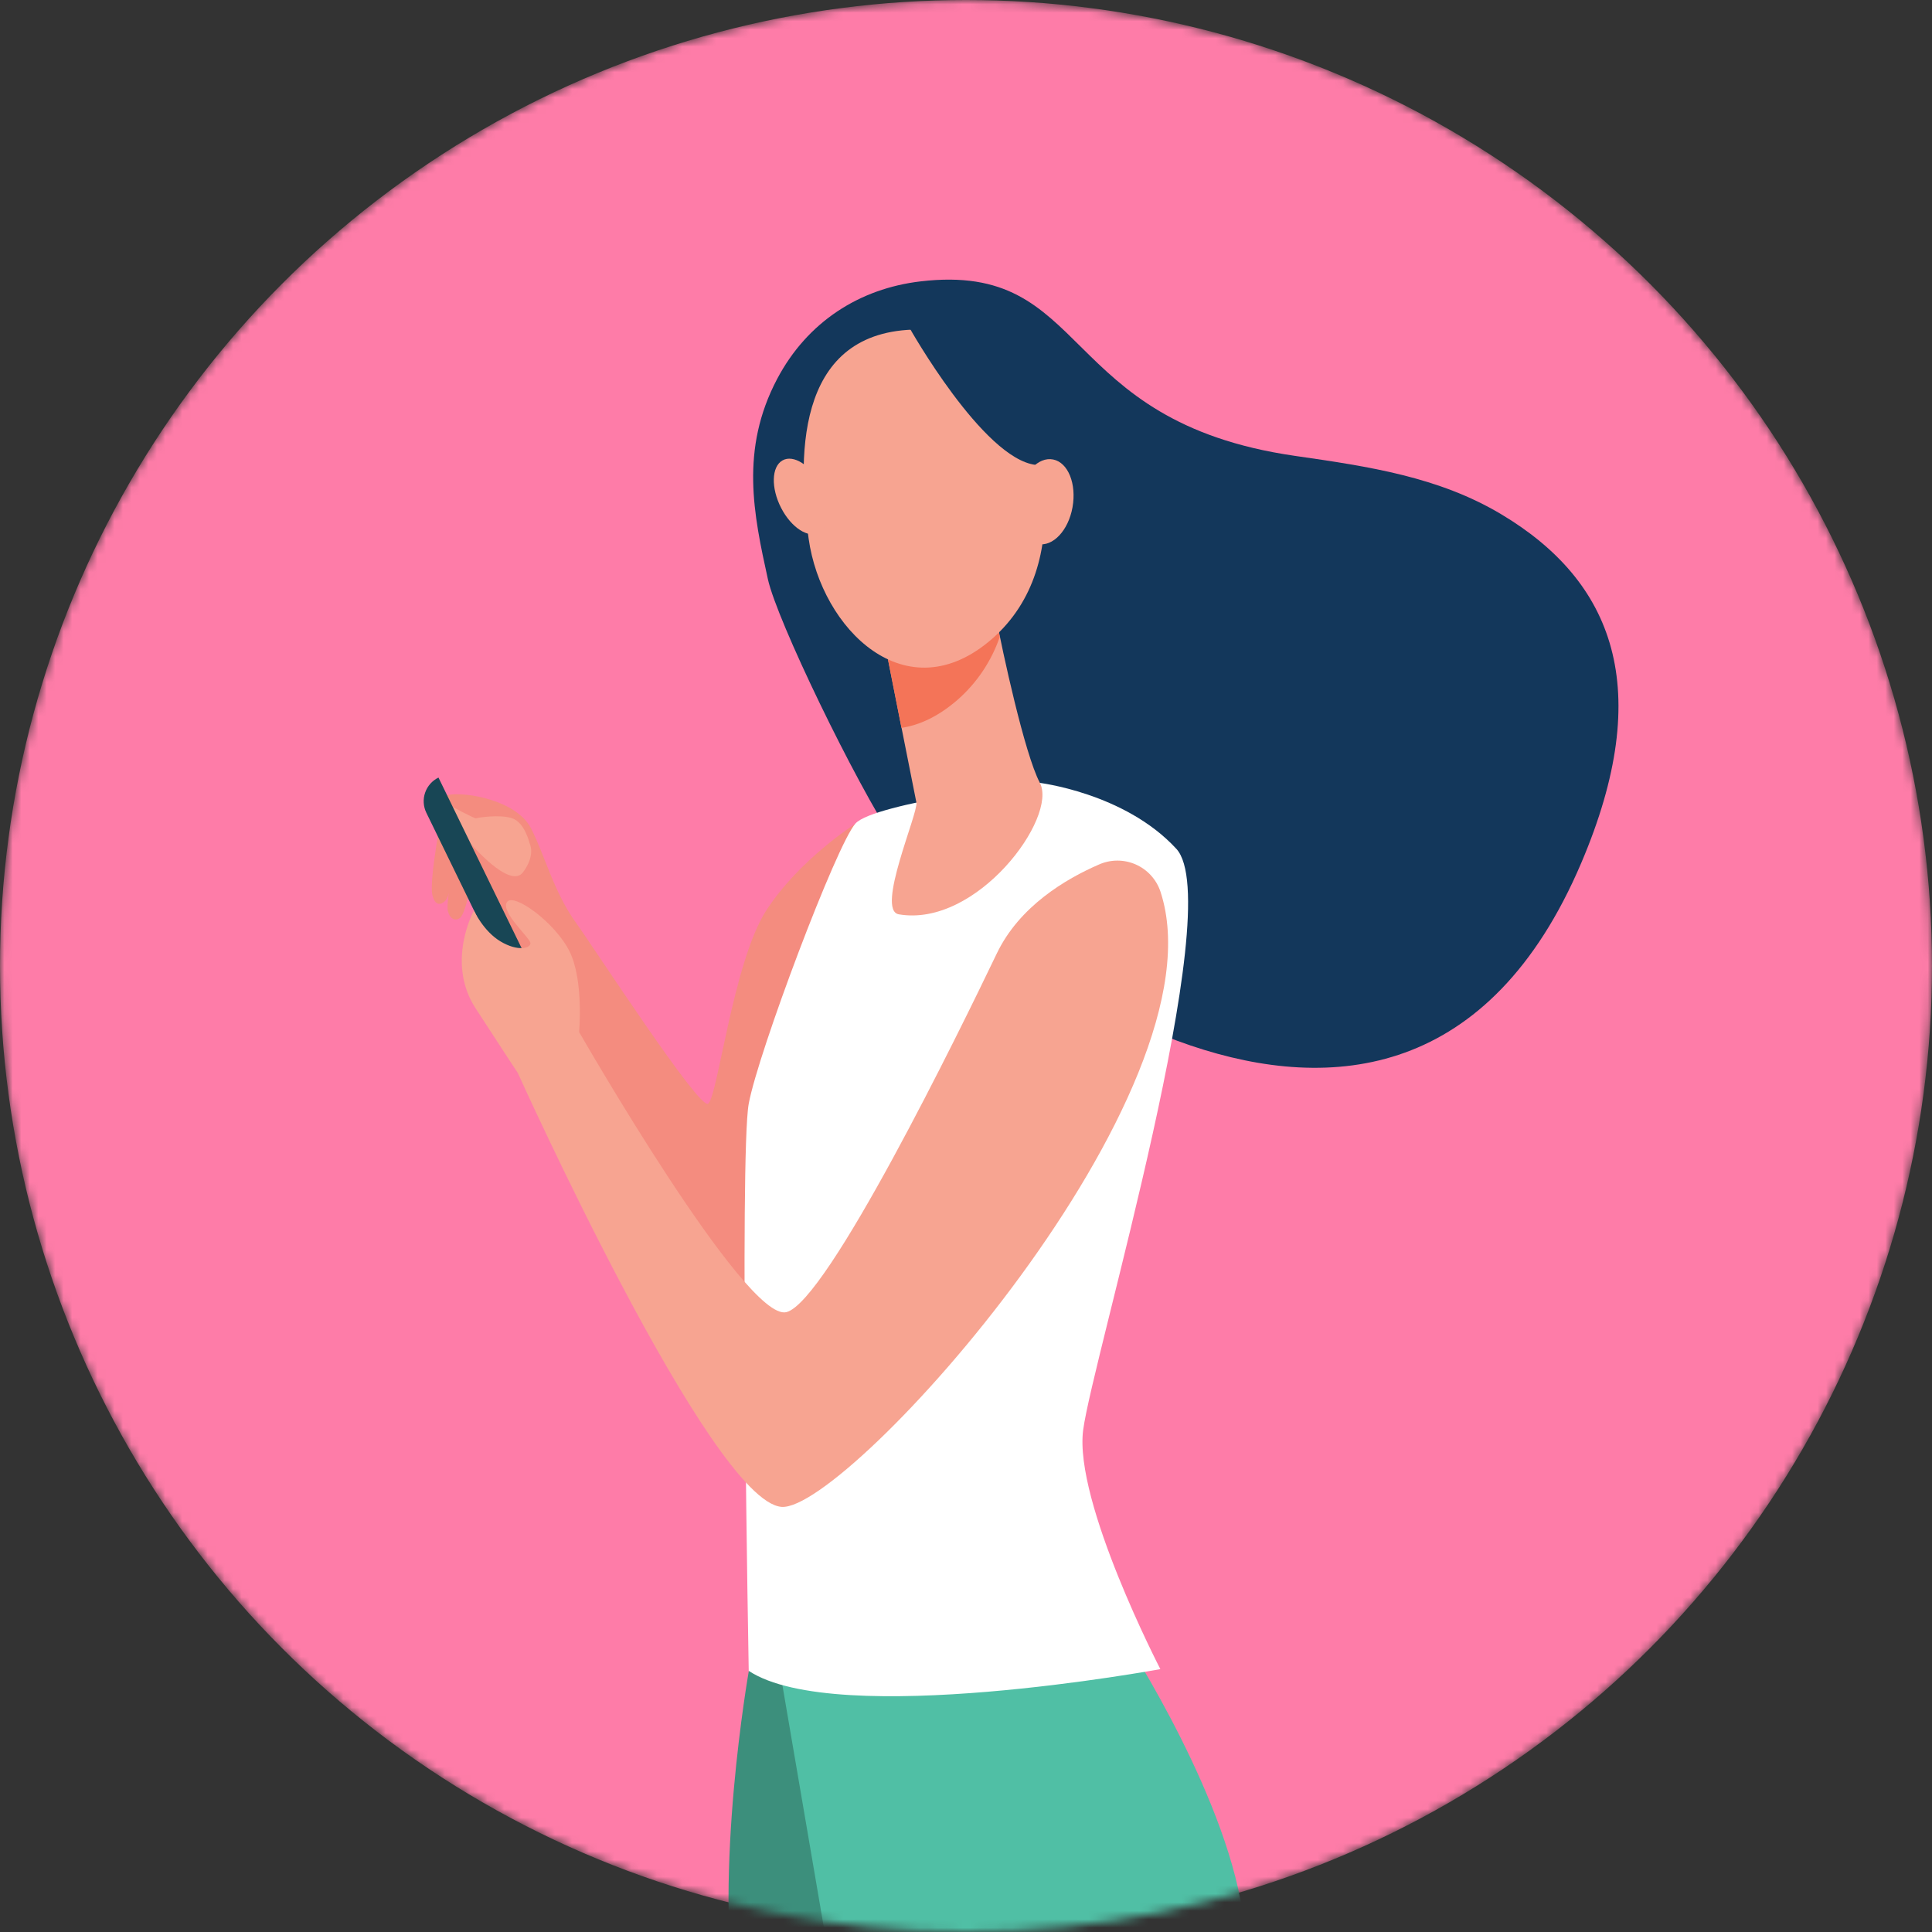 <svg width="228" height="228" viewBox="0 0 228 228" fill="none" xmlns="http://www.w3.org/2000/svg">
<rect x="0" y="0" width="228" height="228" fill="#333333" stroke="none"/>
<mask id="mask0" mask-type="alpha" maskUnits="userSpaceOnUse" x="0" y="0" width="228" height="228">
<circle cx="114" cy="114" r="114" fill="#FE7CA8"/>
</mask>
<g mask="url(#mask0)">
<circle cx="114" cy="114" r="114" fill="#FE7CA8"/>
<path d="M103 106.471L100.971 97.197C100.971 97.197 94.3 101.43 90.407 107.478C86.514 113.527 84.665 129.652 83.553 130.256C82.441 130.861 70.129 111.892 67.974 108.899C65.312 105.201 64.317 100.955 62.651 97.729C60.985 94.504 55.11 93.407 52.886 93.811C50.663 94.214 55.942 103.648 55.942 103.648C55.942 103.648 69.284 126.829 73.732 139.53C78.179 152.231 92.076 158.276 94.3 156.461C96.524 154.647 103 106.471 103 106.471Z" fill="#F48C7F"/>
<path d="M62.493 99.506C62.493 99.506 61.936 97.064 60.44 96.567C58.944 96.069 56.345 96.51 56.169 96.567C55.992 96.624 53.117 95.067 53.117 95.067L55.504 99.506C55.504 99.506 60.163 104.999 61.715 102.946C63.268 100.892 62.493 99.506 62.493 99.506Z" fill="#F7A491"/>
<path d="M52.285 95.26C52.285 95.26 50.603 103.821 51.025 105.614C51.447 107.406 52.524 106.448 52.726 106.058C53.554 104.448 54.131 98.958 54.131 98.958L52.285 95.26Z" fill="#F48C7F"/>
<path d="M55.91 102.391C55.91 102.391 55.107 107.702 54.282 108.326C53.746 108.732 53.063 108.493 52.839 107.422C52.616 106.351 53.913 99.802 53.913 99.802L55.91 102.391Z" fill="#F48C7F"/>
<path d="M60.815 117.458L63.605 116.097L51.746 91.763C51.006 92.124 50.439 92.763 50.17 93.542C49.901 94.321 49.953 95.174 50.313 95.915L60.815 117.458Z" fill="#184655"/>
<path d="M90.618 68.339C88.945 60.729 87.304 53.071 91.717 44.714C95.289 37.951 101.463 34.058 108.61 33.21C128.856 30.807 124.529 49.707 152.823 53.799C161.617 55.059 169.785 56.294 177.127 60.666C190.381 68.563 195.396 81.233 186.595 101.868C165.07 152.401 112.232 109.501 105.705 99.55C100.848 92.144 91.695 73.238 90.618 68.339Z" fill="#13375B"/>
<path d="M88.372 197.182C88.372 197.182 84.139 221.166 86.92 236.872C89.701 252.578 103.041 398.333 103.041 398.333L117.867 399.168C117.867 399.168 120.972 338.29 120.418 329.826C119.864 321.362 115.46 307.19 115.46 307.19L116.938 258.05L98.228 193.474L88.372 197.182Z" fill="#3C8F7C"/>
<path d="M131.934 192.139C131.934 192.139 143.607 209.675 146.388 224.19C149.169 238.705 144.347 283.307 149.692 302.311C152.587 312.608 163.551 328.506 165.227 341.812C166.903 355.118 173.435 389.963 173.435 389.963L158.631 392.896L124.191 305.864L97.179 227.198L90.249 186.683L131.934 192.139Z" fill="#50BFA5"/>
<path d="M122.484 92.358C122.484 92.358 132.705 93.521 138.822 100.17C144.939 106.82 128.938 160.295 127.826 168.762C126.715 177.23 136.936 196.977 136.936 196.977C136.936 196.977 98.738 204.036 88.359 197.182C88.359 197.182 87.248 136.304 88.359 130.256C89.471 124.208 98.738 99.616 100.959 97.181C103.179 94.746 122.484 92.358 122.484 92.358Z" fill="white"/>
<path d="M136.939 105.192C136.699 104.487 136.315 103.84 135.812 103.293C135.309 102.745 134.697 102.308 134.015 102.01C133.333 101.712 132.597 101.559 131.853 101.561C131.109 101.563 130.374 101.72 129.694 102.023C125.748 103.73 120.298 106.968 117.637 112.518C113.189 121.789 97.623 153.642 92.804 154.849C87.985 156.055 68.343 121.789 68.343 121.789C68.343 121.789 68.9 115.744 67.231 112.317C65.561 108.89 60.563 105.261 59.819 106.47C59.076 107.68 62.6 110.704 62.6 111.309C62.6 111.914 61.117 112.317 59.079 111.107C57.041 109.898 55.929 107.45 55.929 107.45C55.929 107.45 52.587 113.527 56.109 118.967C59.63 124.407 61.111 126.627 61.111 126.627C61.111 126.627 83.903 177.226 92.243 177.831C100.026 178.395 144.753 128.785 136.939 105.192Z" fill="#F7A491"/>
<path d="M117.35 71.745C117.35 71.745 117.429 72.201 117.574 72.973C118.264 76.681 120.916 88.985 122.711 92.368C124.878 96.463 115.293 109.491 106.068 107.901C103.324 107.428 108.389 95.93 108.146 94.705C107.68 92.371 107.047 89.189 106.401 85.926C106.036 84.086 105.668 82.219 105.321 80.464C104.332 75.481 103.529 71.401 103.529 71.401L117.35 71.745Z" fill="#F7A491"/>
<path d="M117.561 72.973C117.416 72.201 117.338 71.745 117.338 71.745L103.516 71.401C103.516 71.401 104.319 75.496 105.308 80.464C105.652 82.209 106.02 84.064 106.383 85.895C108.515 85.58 110.745 84.546 112.997 82.593C115.276 80.596 116.994 78.037 117.98 75.172C117.81 74.299 117.665 73.55 117.561 72.973Z" fill="#F47458"/>
<path d="M109.022 38.893C112.888 39.669 116.342 41.819 118.745 44.944C122.84 50.217 127.231 66.519 117.086 75.383C106.94 84.247 96.927 74.214 95.431 63.577C93.935 52.939 94.243 38.509 109.022 38.893Z" fill="#F7A491"/>
<path d="M92.183 59.941C93.393 62.291 95.428 63.592 96.722 62.846C98.017 62.099 98.089 59.595 96.88 57.245C95.67 54.895 93.635 53.594 92.338 54.338C91.04 55.081 90.974 57.592 92.183 59.941Z" fill="#F7A491"/>
<path d="M107.305 38.644C107.305 38.644 116.008 54.149 122.235 54.864C128.463 55.579 129.282 63.819 129.282 63.819C129.282 63.819 127.055 44.837 120.891 41.177C114.726 37.517 107.305 38.644 107.305 38.644Z" fill="#13375B"/>
<path d="M120.201 58.559C119.694 61.312 120.714 63.835 122.475 64.197C124.236 64.559 126.078 62.622 126.57 59.866C127.061 57.11 126.059 54.59 124.295 54.227C122.532 53.865 120.708 55.806 120.201 58.559Z" fill="#F7A491"/>
</g>
</svg>
